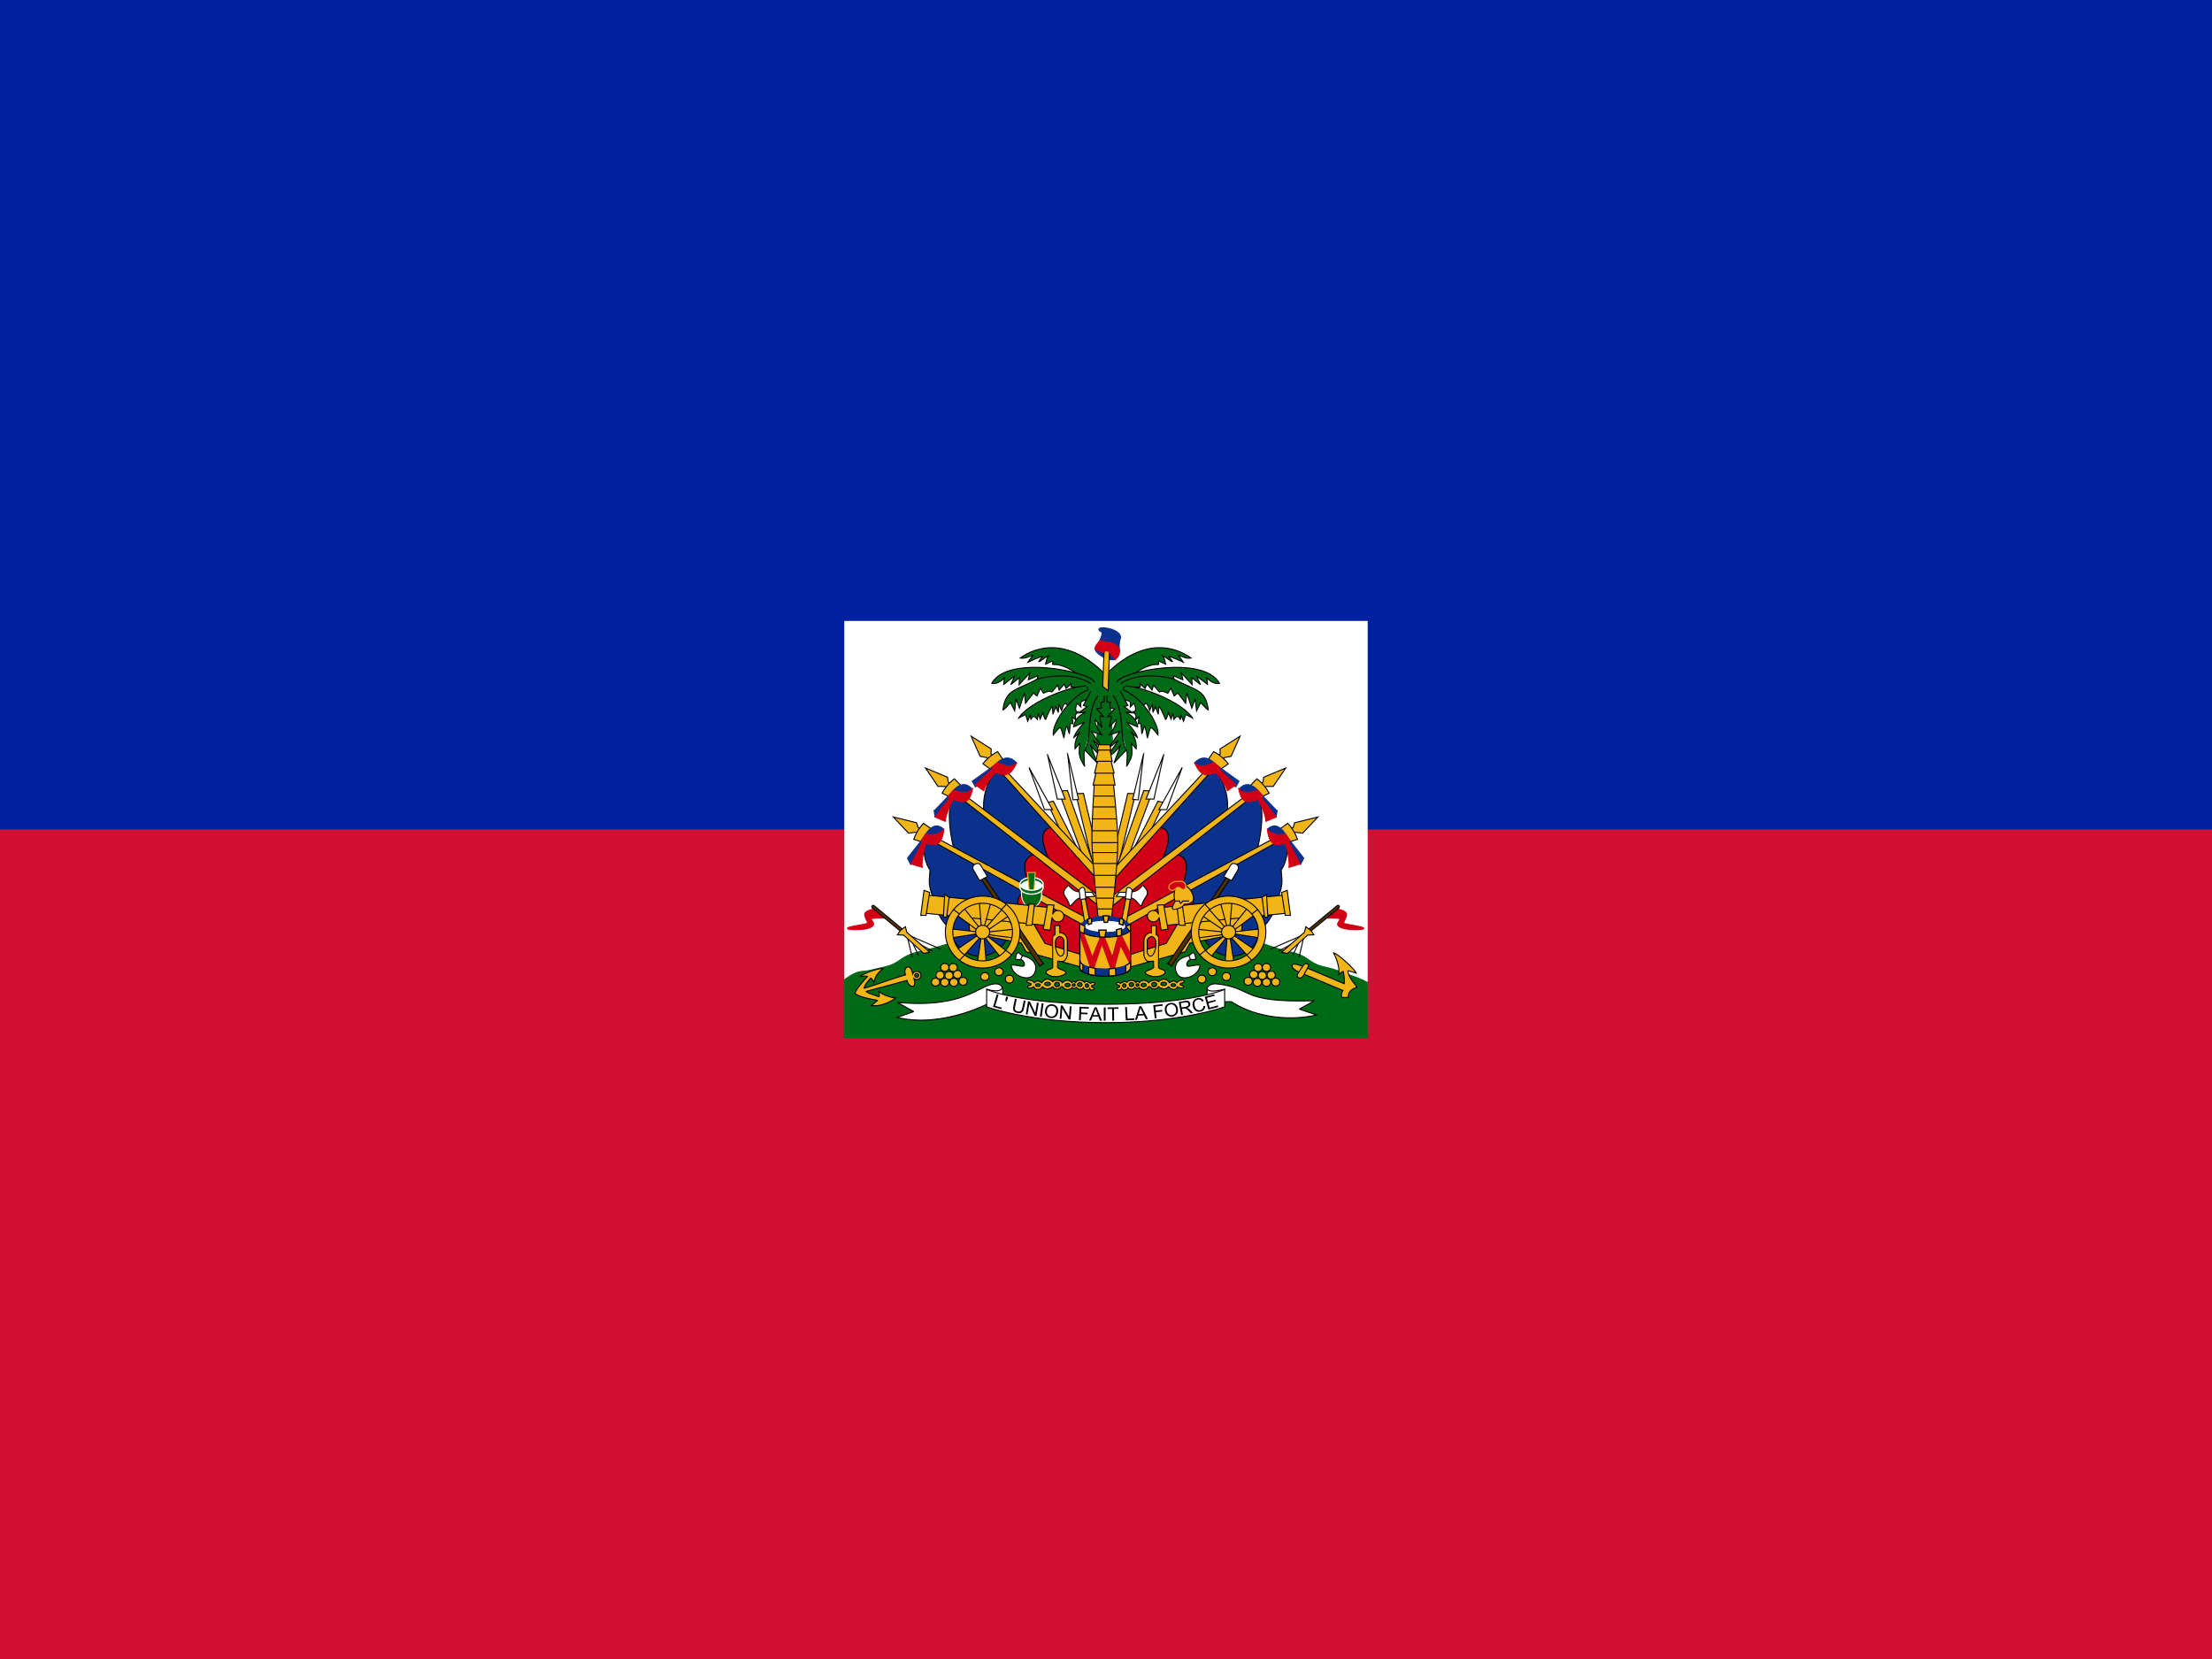 <svg xmlns="http://www.w3.org/2000/svg" xmlns:xlink="http://www.w3.org/1999/xlink" height="480" width="640" id="flag-icon-css-ht">
  <path fill="#d21034" d="M0 0h640v480H0z"/>
  <path fill="#00209f" d="M0 0h640v240H0z"/>
  <g fill="#f1b517" stroke="#000" stroke-width=".183">
    <path fill="#fff" d="M244.286 179.654h151.428V300.2H244.286z" stroke="none"/>
    <path d="M350.475 266.826l-30.902.897-30.764.35s-15.806 5.845-22.266 7.157c-6.442 1.308-5.605 3.424-10.59 4.538-3.992.892-4.453 1.174-6.796 1.328-1.417.093-3.163 1.183-4.87 2.385v16.72h151.425v-15.902c-1.64-.895-3.205-1.51-4.806-2.054-2.224-.757-3.724-1.584-7.716-2.476-4.984-1.114-4.147-3.23-10.588-4.538-6.46-1.312-22.127-8.404-22.127-8.404z" fill="#016a16" stroke="#016a16" stroke-width=".293"/>
    <g transform="translate(-80) scale(1.6)">
      <g id="a">
        <path d="M244.53 143.512l1.396-.033 2.555 10.748-.544 3.386-3.407-14.102z"/>
        <path d="M243.064 136.346l.954 8.284 1.022-.066-1.976-8.218z" fill="#fff"/>
        <path d="M245.722 154.59l-4.293-11.54 1.6-.098 5.01 14.102-2.318-2.465z"/>
        <path d="M239.42 136.477l1.77 8.02h1.432l-3.203-8.02z" fill="#fff"/>
        <path d="M241.906 150.546l-2.52-5.424 1.09-.23 4.6 9.007-3.17-3.354z"/>
        <path d="M236.08 138.778l2.794 7.626h1.43l-4.224-7.626z" fill="#fff"/>
        <path d="M242.25 151.364l-11.437-12.484c-3.57 2.828-2.908 8.02-2.908 8.02l12.957 10.167 1.387-5.703z" fill="#0a328c"/>
        <path d="M248.86 158.235l-8.482-8.594c-3.587.126-.74 5.48-.56 6.153l9.043 7.734v-5.292z" fill="#d20014"/>
        <path d="M248.14 156.757l-17.54-18.78-.685.483 18.56 20.622-.336-2.325zm-18.554-19.985l-.385-.446.04-.89-3.62-2.304 1.617 3.64 1.232.223.384.446.732-.668z"/>
        <path d="M227.738 138.11c.616-.743 1.348-1.486 2.657-2.192l1 1.45-2.155 1.82-1.502-1.078z"/>
        <path d="M225.81 141.278l.59 1.026c.363-.135 4.03-3.457 4.03-3.457l2.632-.08.756-.838c-1.932-2.08-3.752.296-3.752.296l-4.255 3.052z" fill="#0a328c" stroke="#0a328c"/>
        <path d="M227.91 143.007c.14-.918 1.877-3.214 2.13-3.295 1.302.39 2.514 1.14 3.834-1.837-1.148 1.46-3.47-.027-3.47-.027l-1.01.838.03.405-3.053 2.837 1.54 1.08z" fill="#d20014" stroke="#d20014"/>
        <path d="M237.252 154.672l-14.367-11.41c-2.46 2.502-.415 10.23-.415 10.23l14.043 7.608.74-6.428z" fill="#0a328c"/>
        <path d="M249.166 163.917l-11.818-9.467c-4.036.566-.864 6.506-.623 7.16l12.48 6.77-.04-4.463z" fill="#d20014"/>
        <path d="M248.697 162.005l-25.554-19.182-.587.59 26.837 20.956-.696-2.365zm-26.769-20.198l-.46-.374-.122-.885-3.98-1.662 2.25 3.314 1.253.014.458.374.6-.78z"/>
        <path d="M220.35 143.433c.472-.835 1.06-1.69 2.22-2.603l1.247 1.26-1.795 2.152-1.673-.81z"/>
        <path d="M218.925 146.64l.16 1.06c.337-.187 3.56-3.725 3.56-3.725l2.586-.477.528-.833c-1.797-2.114-3.713.698-3.713.698l-3.12 3.278z" fill="#0a328c" stroke="#0a328c"/>
        <path d="M220.97 148.545c-.122-.982 1.22-3.863 1.456-3.98 1.547.46 2.894 1.152 3.462-2.07-.897 1.614-3.46.363-3.46.363l-.86.98.12.53-2.61 3.37 1.893.807z" fill="#d20014" stroke="#d20014"/>
        <g>
          <path d="M236.224 161.65c-.19-.045-18.517-10.44-18.517-10.44-1.334 2.25-.128 5.52.457 6.028.034 1.5-.602 2.306.707 5.44.387 2.035 1.33 3.912 2.7 5.026 1.672 6.417 8.223 6.848 10.747 1.624l3.907-7.677z" fill="#0a328c"/>
          <path d="M248.352 168.512l-12.548-7.355c-4.036.567.085 8.056.326 8.71l12.116 4.304.106-5.658z" fill="#d20014"/>
          <path d="M246.243 165.846l-28.35-15.09-.484.673 29.904 16.646-1.07-2.23zm-29.715-15.909l-.514-.3-.265-.856-4.2-1.04 2.757 2.935 1.24-.177.515.3.466-.86z"/>
          <path d="M215.232 151.782c.332-.896.773-1.828 1.772-2.907l1.436 1.056-1.425 2.4-1.783-.548z"/>
          <path d="M214.1 155.18l.593 1.168c.307-.232 3.004-4.578 3.004-4.578l2.492-.82.468-1.014c-2.002-1.85-3.498 1.342-3.498 1.342l-3.06 3.903z" fill="#0a328c" stroke="#0a328c"/>
          <path d="M216.772 156.836c-.2-1 .484-4.197.7-4.345 1.56.466 2.863.598 3.223-2.62-.907 1.528-3.328.952-3.328.952l-.71 1.085.15.38-2.06 3.95 2.025.6z" fill="#d20014" stroke="#d20014"/>
        </g>
      </g>
      <use height="100%" width="100%" xlink:href="#a" transform="matrix(-1 0 0 1 499.86 0)"/>
    </g>
    <g transform="translate(-80) scale(1.6)">
      <path d="M248.757 125.603l-.465 9.07h2.9l-.425-8.992 3.023-.423-.335-3.582-7.51.29.04 3.253 2.772.385z" fill="#016a16" stroke="#016a16"/>
      <g id="b" fill="#016a16">
        <path d="M249.817 121.898c-7.764-7.77-13.878-3.98-15.334-2.902.963.187 1.826-.412 2.273-.48-.28.353-.865 1.23-.865 1.23s2.4-1.135 2.67-1.03c-.347.275-.728.935-.728.935.178.07 1.528-1.056 1.795-1.076-.41.466-.54 1.528-.54 1.528l1.17-.545c.305.216-.084.63.18.61 1.945-.16 4.678 1.776 5.054 2.37"/>
        <path d="M247.895 123.32c-.81-1.853-15.588-5.004-18.56.245 1.164.293 2.276-.976 2.276-.976l-.1 1.17 1.972-1.512-.708 1.56 1.568-1.268-.05 1.27 1.92-2.1-.252 1.22 1.72-.73-.203 1.023"/>
        <path d="M247.238 123.614c-3.793-2.537-9.66-.83-9.66-.83-3.74 2.1-5.736 1.72-6.22 5.61.355-.145 1.366-1.365 1.366-1.365l.76 1.512.25-2.147.608 1.66.91-2.733.203 1.854 1.416-1.854.658.536.607-1.415.556.927s.962-.585 1.52-.244l1.06-1.22.253.88.91-1.074.355.78.91-.83-.05.586 3.135.05"/>
        <path d="M246.38 124.053c-2.643-.05-10.226 2.812-12.188 5.806a13.29 13.29 0 0 1 1.263-.636l.387 1.203.473-1.203.1.927c.29-.723.618-.805 1.164-.048l.2-1.122.305 1.073.505-1.17s.318 1.27.506 1.22c0 0 .838-2.195 1.214-2.294l.1 1.365.506-1.366.456 1.024.1-1.464.506 1.122s.266-1.103.658-1.317l.758.683 3.378-2.427"/>
        <path d="M246.888 124.678c-3.52 1.35-6.67 6.18-6.43 8.226 1.565-1.94 1.23-1.674 1.928.56 0 0 .264-1.955.53-2.187l.46 1.446.17-1.892.47.023-.12-1.187.698.535c-.163-.677-.338-.906.386-1.488 0 0-.917.117-.193-1.535l.675.65s-.12-.72.12-1l2.485-.86"/>
        <path d="M247.23 125.04l-1.33 2.534.68.197-1.534 1.153 1.296-.132s-1.978.725-2.217 2.666l2.013-.888s-1.706 1.744-1.945 2.797l1.16-1.02s-1.125 1.217-.955 3.06l.853-.954c-.204 2.238-.136 2.436.888 4.147 0 0-.273-2.633.034-2.962l2.25 2.337-1.26-3.324s1.397 2.106 2.25 1.91l-1.774-2.7 1.74 1.415-1.978-2.96 1.84.558s-1.33-1.677-1.227-2.73l1.262 1.382s-.477-1.58-.34-2.04l.647.132-1.262-1.448.853-.165-.102-.953.615-.197-.034-1.053m-1.093-.005c-2.184 2.96-1.058 7.535-2.354 9.87"/>
      </g>
      <use height="100%" width="100%" xlink:href="#b" transform="matrix(-1 0 0 1 499.86 0)"/>
      <path d="M250.945 166.535s1.19-9.945 1.186-14.225c0-3.37-.813-10.835-.813-10.835H247.9s-.52 7.43-.442 10.79c.1 4.28 1.186 14.27 1.186 14.27h2.3z"/>
      <path d="M247.674 141.953h3.96l-.465-2.666h-2.87l-.626 2.666z"/>
      <path d="M247.927 139.816h3.54l-.668-2.666h-2.18l-.693 2.666z"/>
      <path d="M248.155 137.655h2.95l-.5-2.666h-1.876l-.575 2.665z"/>
      <path d="M250.71 134.673h-2.064l-.21.964h2.442l-.17-.964zm.422 29.694h-2.62m2.763-1.947h-2.94m3.329-1.976h-3.727m3.919-2.154h-3.9m3.927-2.15h-4.102m4.262-1.97h-4.45m4.46-1.79h-4.65m4.622-2.16h-4.65m4.495-2.136h-4.495m4.289-2.17H247.6m3.867-1.959h-3.672"/>
      <path d="M249.91 119.044c-.69-.324-2.246-1.313-1.784-1.903l.713-1.213c1.01-2.277-.02-1.395-.127-2.106-.103-.68 3.865-.148 3.924 1.398.016.426-.295.176-.252 2.61l-.755 1.46c-.565.052-1.234-.015-1.72-.244z" fill="#0a328c" stroke="#0a328c"/>
      <path d="M250.392 124.934l-.986-.83.273-7.105.964.282-.252 7.652z"/>
      <path d="M251.672 119.246c.62-.362 1.024-1.443.65-2.085-1.016-1.286-1.673-.755-3.378-1.335-.34.362-1.055 1.06-.902 1.58 2.242 1.055 1.372.155 2.114.287.4.07.658.545 1.516 1.554z" fill="#d20014" stroke="#d20014"/>
    </g>
    <g transform="translate(-80) scale(1.6)">
      <use height="100%" width="100%" xlink:href="#c" transform="matrix(1 0 0 -1 -.002 320.37)"/>
      <path d="M238.358 161.75c0 1.3-.815 2.353-1.818 2.353-1.004 0-1.82-1.054-1.82-2.353v-1.276h3.638v1.276z" fill="#016a16" stroke="#fff" stroke-width=".181" stroke-linecap="round"/>
      <ellipse cx="236.539" cy="160.063" rx="1.806" ry=".898" fill="#fff" stroke="none"/>
      <path d="M236.126 161.075l-.31-3.297h1.382l-.226 3.297h-.846z" fill="#016a16" stroke="#f1b517"/>
      <path id="c" d="M238.538 160.118c-.265.493-1.06.852-2 .852-.937 0-1.727-.36-1.992-.852a.756.756 0 0 0-.1.36c0 .668.938 1.21 2.093 1.21 1.154 0 2.09-.542 2.09-1.21a.748.748 0 0 0-.092-.36z" fill="#016a16" stroke="#fff" stroke-width=".237" stroke-linecap="round"/>
      <g id="d">
        <path d="M246.035 172.786l-7.06-2.19-3.076-5.254-10.894-.535.378 3.94 9.28 1.777.882 1.58 10.666 2.97-.177-2.288z"/>
        <path d="M238.662 174.254l-11.149-16.398-.547.41 11.06 16.468.636-.48z" fill="#503200"/>
        <path d="M228.55 158.5l-1.19-1.992c-.222-.368-.56-.49-1.058-.228-.484.255-.437.76-.24 1.123l1.1 1.852 1.39-.755z" fill="#fff"/>
        <path d="M239.986 164.127l-22.496-2.286-.547 3.272 22.387 2.25.656-3.235z"/>
        <path d="M217.09 160.997l-.584 4.538h.948l.656-4.15-1.02-.388zm3.754.738l-.255 4.08.582.07.474-3.622-.802-.528zm15.241 1.759l-.547 3.834 1.094-.035.437-3.8h-.985zm3.351.106l-.78 4.433 1.24.18.353-2.332c.1.47.53.825 1.045.825.59 0 1.07-.464 1.07-1.032 0-.568-.48-1.026-1.07-1.026-.41 0-.78.24-.94.687l.23-1.662-1.15-.073zm-8.119.72l-3.094 3.48.36.424 3.972-2.71-1.238-1.195zm-7.193 8.68l3.094-3.482-.36-.423-3.972 2.71 1.238 1.195zm8.096-.87l-3.764-2.91-.387.272 2.964 3.756 1.186-1.12zm-9.282-6.717l3.816 2.81.464-.348-2.99-3.755-1.29 1.293zm4.152-2.319l.365 4.573.513-.022 1.207-4.452-2.085-.1zm1.25 11.096l-.364-4.574-.565-.053-.69 4.626h1.62zm5.06-6.164l-4.794.51-.073.457 4.85.634.018-1.6zm-11.407 1.584l4.68-.74.1-.365-4.842-.54.063 1.644z"/>
        <ellipse cx="227.693" cy="168.548" rx="1.27" ry="1.225"/>
        <path d="M234.438 168.548c0 3.592-3.022 6.507-6.745 6.507-3.723 0-6.745-2.915-6.745-6.507 0-3.592 3.022-6.507 6.745-6.507 3.723 0 6.745 2.916 6.745 6.508zm-1.347 0c0 2.874-2.418 5.207-5.397 5.207-2.98 0-5.398-2.333-5.398-5.207 0-2.874 2.42-5.207 5.398-5.207 2.98 0 5.398 2.334 5.398 5.208z" fill-rule="evenodd" stroke-linecap="round"/>
        <path d="M223.48 165.264l-1.057-.796m8.611.025l.902-.92m1.031 9.127l-1.11-.87m-8.377 1.866l.954-1.02m21.762-10.554l1.155 5.886-.94.497-1.015-6.3.8-.083z"/>
        <path d="M245.592 161.364c-.535-.224-1.232.155-2.374-1.292-1.878 1.723-.107 1.98.18 3.686.53.218.857-1.323 2.3-1.48.18-.02 2.3-.204 2.3-.204l-.533-.726s-1.474.04-1.873.016z" fill="#fff"/>
        <path d="M246.36 162.518l-.215-1.756c-.232-.62-1-.087-1 .275l.197 1.62 1.017-.14z" fill="#fff"/>
        <path d="M240.765 167.372l.02 1.637c-.537.182-.455.584-.438 1.167l.02 4.772c-.19.315-.78.33-1.055.578-.277.248-.242.73 1.02 1.047l.975.035c1.486-.325 1.793-.818 1.048-1.095-.397-.148-.92-.324-1.117-.557l.033-1.137.965.036c.26 0 .753-.652.77-1.185l.005-2.47c-.035-1.4-1.085-1.558-1.38-1.54l.02-1.29-.885.002zm1.63 2.73c.018-.4-.555-.757-.786-.767-.23-.01-.735.467-.752.867v1c.034.367.327 1.61.915 1.7.28.044.64-.4.64-.766l-.017-2.034z" fill-rule="evenodd"/>
        <path d="M234.275 172.328c-.636-.257-.63 1.172-.63 1.172l1.002.01c.44.2.792.843.512 1.16-.232.26-2.178-.442-2.31-.038.345 1.94 2.918 2.688 3.85 1.84.91-.832 1.14-3.05-1.818-3.63l-.607-.514zm.595.528l-.292.64" fill="#fff"/>
        <path d="M214.943 173.055l-.963-4.05m2.132 3.817l-1.48-3.153m4.026 2.324l-3.337-1.792m4.782 1.427l-6.192-2.688"/>
        <path d="M210.215 166.013s-2.254-.036-2.656.122c-.163.064.566.825.415 1.115-.563 1.083-4.394.934-4.697.698-.52-.405 3.568-.753 3.595-1.03.03-.315-.605-1.145-.506-1.654.128-.66 1.788-.907 1.788-.907l2.06 1.656z" fill="#d20014" stroke="#d20014"/>
        <path d="M213.233 168.05l-5.102-4.222s-.224-.238-.412-.033c-.184.2.07.43.07.43l5.262 4.35.183-.525z" fill="#503200"/>
        <path d="M218.146 172.217c-.09-.087-4.155-3.608-4.155-3.608l-.27-1.03s-.628.426-.858.646c-.23.22-.587.82-.587.82l1.138.05 3.595 3.295 1.138-.173z"/>
        <ellipse cx="232.534" cy="177.056" rx=".74" ry=".715"/>
        <ellipse cx="230.641" cy="175.716" rx=".74" ry=".715"/>
        <ellipse cx="228.091" cy="176.593" rx=".74" ry=".715"/>
        <ellipse cx="224.153" cy="177.445" rx=".74" ry=".715"/>
        <ellipse cx="222.487" cy="177.64" rx=".74" ry=".715"/>
        <ellipse cx="220.846" cy="177.64" rx=".74" ry=".715"/>
        <ellipse cx="219.18" cy="177.591" rx=".74" ry=".715"/>
        <ellipse cx="219.988" cy="176.325" rx=".74" ry=".715"/>
        <ellipse cx="221.604" cy="176.398" rx=".74" ry=".715"/>
        <ellipse cx="223.144" cy="176.203" rx=".74" ry=".715"/>
        <ellipse cx="222.361" cy="174.961" rx=".74" ry=".715"/>
        <ellipse cx="220.846" cy="174.937" rx=".74" ry=".715"/>
        <path d="M236.47 177.99c0-.315-.77-.18-.77-.55 0-.41 1.174-.11 1.336.253.66-.596.944-.16 1.348.02.575-.855 1.287-.823 1.98-.197.402-.443 1.41-.297 1.758.197.664-.66 1.255-.497 1.715-.02.186-.346.458-.27.654-.02.355-.628 1.243-.44 1.617-.024.332-.367.673-.08 1.114.19.298-.28.78-.228.78.05 0 .288-.63.187-.63.473 0 .256.46.127.46.45 0 .255-.68.35-.786-.056-.23.44-1.062.27-1.144-.138-.276.334-.897.435-1.246-.06-.286.234-.63.267-.787.03-.517.557-1.388.443-1.688-.17l-.295.013c-.508.69-1.302.37-1.52-.01-.853.615-1.362.42-1.838.02-.548.666-1.38.62-1.573 0-.368.267-1.137.33-1.137.017 0-.3.653-.192.653-.47zm1.655.15c0 .144-.195.26-.436.26-.24 0-.436-.116-.436-.26 0-.142.195-.26.435-.26s.435.118.435.26zm1.82-.217c0 .172-.235.312-.524.312-.288 0-.523-.14-.523-.312 0-.173.235-.312.524-.312.29 0 .525.14.525.313zm3.575.197c0 .175-.212.316-.474.316s-.474-.14-.474-.316c0-.174.212-.316.474-.316s.474.142.474.316zm-1.904-.083c0 .22-.207.4-.463.4s-.464-.18-.464-.4c0-.22.207-.4.463-.4s.463.18.463.4zm4.06.01c0 .198-.186.358-.414.358-.23 0-.415-.16-.415-.358 0-.197.186-.357.415-.357.228 0 .414.16.414.357zm-1.244.083c0 .128-.12.23-.267.23-.148 0-.268-.102-.268-.23 0-.127.12-.23.268-.23.147 0 .267.103.267.23zm2.422.094c0 .183-.135.33-.302.33-.166 0-.3-.147-.3-.33 0-.183.134-.332.3-.332.167 0 .302.15.302.332z" fill-rule="evenodd"/>
      </g>
      <use height="100%" width="100%" xlink:href="#d" transform="matrix(-1 0 0 1 499.86 0)"/>
      <g stroke-width=".231">
        <path d="M249.837 165.718c-2.512 0-4.55.944-4.55 2.102 0 .2.057.39.17.572.542.63 2.306 1.087 4.397 1.087 1.957 0 3.625-.403 4.277-.97.165-.217.257-.447.257-.69 0-1.158-2.038-2.102-4.55-2.102z" fill="#0a328c" stroke="#0a328c"/>
        <path d="M254.427 167.98v7.06c0 .827-2.048 1.498-4.572 1.498s-4.573-.67-4.573-1.5v-7.057c0 .83 2.05 1.5 4.573 1.5 2.524 0 4.572-.67 4.572-1.5z" stroke-width=".187"/>
        <path d="M245.282 167.982v1.082l2.22 6.845 1.772-5.265 1.946 5.465 1.425-5.16 1.783 3.47v-1.92l-1.656-3.363a8.25 8.25 0 0 1-.593.134l-1.03 3.813-1.446-3.604a14.522 14.522 0 0 1-.715-.024l-1.454 3.627-1.66-4.367c-.377-.217-.594-.466-.594-.734z" fill="#d20014" stroke="#d20014" stroke-width=".183"/>
        <path d="M254.427 173.72v1.32c0 .826-2.048 1.498-4.572 1.498s-4.573-.672-4.573-1.5v-1.317c0 .83 2.05 1.5 4.573 1.5 2.524 0 4.572-.67 4.572-1.5z" fill="#0a328c" stroke="#0a328c" stroke-width=".187"/>
        <path d="M251.737 175.085c-.372.055-.77.097-1.185.118l.01 1.317c.418-.02.815-.062 1.187-.118l-.013-1.317zm-4.869-.23l-.012 1.312c.353.1.75.185 1.186.246v-1.317a8.907 8.907 0 0 1-1.174-.24zm-1.586-1.132v1.317c0 .246.185.474.506.68l.023-1.302c-.335-.21-.528-.443-.528-.695zm9.146.14l-.023.006c-.08.266-.38.515-.83.722l.005 1.312c.53-.245.848-.54.848-.863v-1.177z" stroke-width=".187"/>
        <path d="M254.427 168.027v7.012c0 .827-2.048 1.498-4.572 1.498s-4.573-.67-4.573-1.5v-7.01" fill="none" stroke-width=".187"/>
        <path d="M253.392 167.52c0 .5-1.584.907-3.537.907-1.954 0-3.538-.406-3.538-.907 0-.5 1.584-.907 3.538-.907 1.953 0 3.537.406 3.537.907z" fill="#fff" stroke="#fff" stroke-width=".192"/>
        <path d="M248.698 168.19l.157 1.25c.307.022.626.038.953.04l.232-1.29h-1.342zm4.102-.303l-.91.247.057 1.177c.31-.052.602-.116.866-.19l-.012-1.233zm-5.403-1.907c-.26.075-.5.164-.72.262l.127.945.58-.185.013-1.023zm2.44-.374c-.122 0-.24.007-.36.01l.197 1.184.605-.012.237-1.154a9.727 9.727 0 0 0-.68-.028zm2.673.418l-.122 1.034.69.244.077-1.015a5.26 5.26 0 0 0-.645-.263z"/>
        <path d="M245.993 168.8l.184-1.288-.935-.506.028 1.465.723.33zm8.403-.278l.042-1.288-.876.262.834 1.026z" stroke-width=".183"/>
      </g>
      <path d="M263.686 160.03c.83-.116 2.062 1.023 2.136 2.432.06 1.118-1.69 1.06-1.69 1.06-.09.458-1.055.88-1.84.916-.763.033.207-1.432.207-1.432-.476-1.26.147-2.748.147-2.748l1.04-.23z"/>
      <path d="M262.5 162.948l.8-.03s.06.415.208.43c.157.018.326-.4.326-.4l1.217-.03"/>
      <path d="M264.13 160.86c.68-.492.085-1.48-.385-1.49l-1.098.03c-.517.01-1.392.572-1.276 1.058.103.424.388.618.832.544.202-.033.626-.563.83-.572.276-.013.88.588 1.1.43z" fill="#d20014" stroke="#f1b517"/>
      <path d="M214.242 174.855c-.617.078-.73.788-.5 1.44-2.686.756-5.086 1.74-7.455 2.406-.095-.473 1.174-1.844 1.174-1.844.337.162.588.93.588.93.084-1.578 1.64-2.628 1.64-2.628-.925-.122-3.733.967-4.07 1.412 0 0 1.088-.12 1.256 0 0 0-2.14 2.312-2.237 3 .333.75 4.027 1.31 4.027 1.31-.058.196-1.087.932-1.087.932 1.47.322 3.685-.718 4.347-1.35 0 0-1.728-.144-3.074-1.235 0 0 .277.68.11 1.004 0 0-2.1-.604-2.318-.952.006-.03 4.966-1.315 7.368-2 .088.428.565 1.238 1.138 1.047.374-.125.256-.866.117-1.39a.77.77 0 0 0 .505.185c.422 0 .767-.327.767-.735 0-.407-.345-.74-.767-.74a.755.755 0 0 0-.72.505c-.096-.453-.345-1.354-.808-1.295zm1.89 1.528c0 .19-.162.345-.36.345a.352.352 0 0 1-.357-.345c0-.19.16-.345.358-.345.197 0 .358.154.358.345z" fill-rule="evenodd"/>
      <path d="M293.068 177.884c.183-.367-.162-2.212-.162-2.212-.373.042-.882.68-.882.68.48-1.51-.865-4.036-.865-4.036.91.19 3.944 3.128 4.102 3.657 0 0-1.33-.474-1.53-.415.217 1.506 1.258 2.205 1.65 2.988 0 0-1.726.38-1.553 1.822l-1.128.02c-.39-.48.152-1.275.152-1.275l-7.74-3.24c-.498-.21-1.62-.72-1.45-1.32.168-.603 2.015.252 2.47.4l6.934 2.93z"/>
      <path d="M285.635 176.54l.91-1.672c.326-.44-.346-.92-.823-.356l-1.02 1.527c-.454.836.5 1.066.933.5z"/>
    </g>
    <g fill="#fff" stroke-width=".293">
      <path d="M290.187 288.586l-.1-2.92-3.532.195-.2 3.18 3.832-.454z"/>
      <path d="M264.38 292.678l-4.722-2.648c19.47 1.784 23.446-5.006 28.15-5.37 2.893-.226 3.344 3.203-2.26 1.572l1.45 3.586s-13.822 7.776-27.407 4.564l4.79-1.704zm84.818-4.092l.1-2.92 4.32.1.202 3.18-4.622-.36z"/>
      <path d="M375.902 291.963l4.443-2.424c-22.302.663-17.224-3.664-28.383-4.878-2.883-.313-5.05 3.393 2.26 1.572l-1.448 3.586 3.507.003c7.598 5.003 17.85 5.45 24.643 3.843l-5.02-1.703z"/>
      <path d="M285.47 286.253v5.047s12.364 4.587 34.43 4.587c22.16 0 34.43-4.587 34.43-4.587v-5.047s-9.36 4.312-34.43 4.312c-24.978 0-34.43-4.312-34.43-4.312z"/>
    </g>
    <path d="M287.317 291.328l1.09-3.695.508.14-.963 3.258 1.887.52-.13.436-2.393-.658zm3.578-1.625l.06-.726.164-.622.54.13-.164.624-.31.664-.29-.07zm5.32-.25l.517.102-.46 2.175c-.08.38-.187.67-.322.876a1.158 1.158 0 0 1-.596.448c-.26.094-.58.104-.955.03-.367-.07-.653-.19-.86-.358a1.056 1.056 0 0 1-.386-.625c-.05-.25-.034-.574.05-.972l.46-2.176.515.102-.46 2.172c-.068.327-.088.575-.057.742a.7.7 0 0 0 .25.422c.135.114.313.193.535.236.38.075.668.045.865-.09.196-.134.344-.437.444-.91l.458-2.172zm.582 4.017l.642-3.792.533.085 1.56 3.302.504-2.977.5.08-.644 3.79-.534-.084-1.56-3.305-.505 2.98-.498-.08zm4.065.614l.547-3.806.52.07-.546 3.806-.522-.07zm1.5-1.68c.075-.632.31-1.11.706-1.428.395-.32.87-.45 1.43-.388.364.04.683.16.957.362.273.2.47.46.587.778.118.318.155.668.11 1.05a2.212 2.212 0 0 1-.367 1.012 1.657 1.657 0 0 1-.77.618 2.046 2.046 0 0 1-.99.13 1.923 1.923 0 0 1-.966-.37 1.69 1.69 0 0 1-.584-.785 2.097 2.097 0 0 1-.114-.978zm.54.07c-.055.46.03.835.255 1.128.225.293.53.46.918.504.394.043.734-.055 1.02-.294.286-.24.46-.605.517-1.096.037-.31.014-.588-.067-.832-.08-.243-.22-.44-.414-.59a1.33 1.33 0 0 0-.682-.27c-.37-.04-.704.047-1 .263-.297.216-.48.61-.547 1.186zm3.693 2.265l.324-3.83.538.042 1.83 3.17.255-3.006.503.04-.324 3.83-.54-.043-1.83-3.174-.254 3.008-.503-.04zm5.582.387l.174-3.838 2.685.112-.02.453-2.158-.09-.053 1.187 1.867.08-.02.452-1.867-.08-.08 1.745-.525-.023zm2.934.125l1.607-3.813.568.01 1.552 3.872-.6-.01-.44-1.173-1.666-.032-.46 1.155-.56-.01zm1.182-1.556l1.35.025-.395-1.07a9.822 9.822 0 0 1-.266-.802c-.055.245-.13.488-.23.73l-.458 1.118zm3.06 1.617l.01-3.842.526.002-.008 3.842h-.527zm2.47-.01l-.05-3.39-1.313.02-.008-.454 3.156-.045.007.454-1.317.017.05 3.388-.527.008zm3.906-.093l-.186-3.838.526-.024.165 3.385 1.96-.088.02.453-2.485.112zm2.68-.117l1.242-3.937.567-.04 1.908 3.72-.598.043-.55-1.13-1.66.114-.35 1.19-.56.04zm1.03-1.652l1.346-.092-.493-1.033c-.15-.314-.262-.572-.34-.775a4.75 4.75 0 0 1-.16.746l-.352 1.154zm4.675 1.213l-.437-3.818 2.67-.285.052.45-2.147.23.136 1.182 1.858-.198.052.45-1.858.2.198 1.734-.524.056zm2.92-2.192c-.094-.63.01-1.15.307-1.554.3-.406.726-.647 1.282-.723.364-.05.704-.01 1.02.116.318.126.576.33.773.61.198.278.325.607.38.988.06.386.03.742-.088 1.068-.116.327-.31.59-.583.786a2.02 2.02 0 0 1-.923.367c-.37.05-.714.008-1.032-.124a1.736 1.736 0 0 1-.77-.616 2.124 2.124 0 0 1-.365-.92zm.54-.065c.067.458.248.802.542 1.03.295.23.635.317 1.02.264.393-.056.696-.233.91-.534.215-.302.286-.697.213-1.187a1.922 1.922 0 0 0-.282-.79 1.25 1.25 0 0 0-.556-.47 1.348 1.348 0 0 0-.73-.094c-.37.05-.67.217-.9.498-.23.28-.303.708-.218 1.28zm4.18 1.29l-.71-3.78 1.737-.305c.35-.06.62-.074.815-.038.195.036.363.13.504.284.14.153.23.333.27.54.05.27.002.51-.143.727-.146.215-.402.38-.768.496a1.4 1.4 0 0 1 .347.133c.177.107.35.25.525.427l.875.91-.652.114-.667-.696a7.436 7.436 0 0 0-.472-.455 1.198 1.198 0 0 0-.31-.207.818.818 0 0 0-.256-.06c-.06 0-.16.01-.292.034l-.602.105.316 1.68-.518.09zm.122-2.203l1.114-.195a1.74 1.74 0 0 0 .542-.17.588.588 0 0 0 .302-.636.573.573 0 0 0-.284-.405c-.156-.09-.38-.112-.67-.06l-1.24.216.235 1.252zm6.29-.42l.543.016c-.013.43-.134.783-.364 1.058-.23.275-.548.456-.952.544-.42.09-.78.082-1.08-.025a1.63 1.63 0 0 1-.765-.585 2.57 2.57 0 0 1-.44-.96c-.09-.39-.093-.747-.006-1.072.087-.324.256-.592.506-.805.25-.213.547-.357.89-.43.388-.085.737-.06 1.047.073.31.133.557.36.74.685l-.478.226c-.154-.254-.33-.424-.53-.51a1.098 1.098 0 0 0-.69-.047c-.3.064-.533.187-.702.368a1.102 1.102 0 0 0-.292.648c-.027.25-.01.5.047.747a2.3 2.3 0 0 0 .34.803c.15.217.342.362.572.435.23.075.464.086.7.035a1.14 1.14 0 0 0 .676-.4c.162-.203.242-.47.24-.8zm1.463 1.046l-1.07-3.7 2.773-.748.127.437-2.265.61.328 1.134 2.12-.57.127.433-2.122.572.365 1.26 2.354-.635.127.437-2.86.77z" fill="#000" stroke="none"/>
  </g>
</svg>
